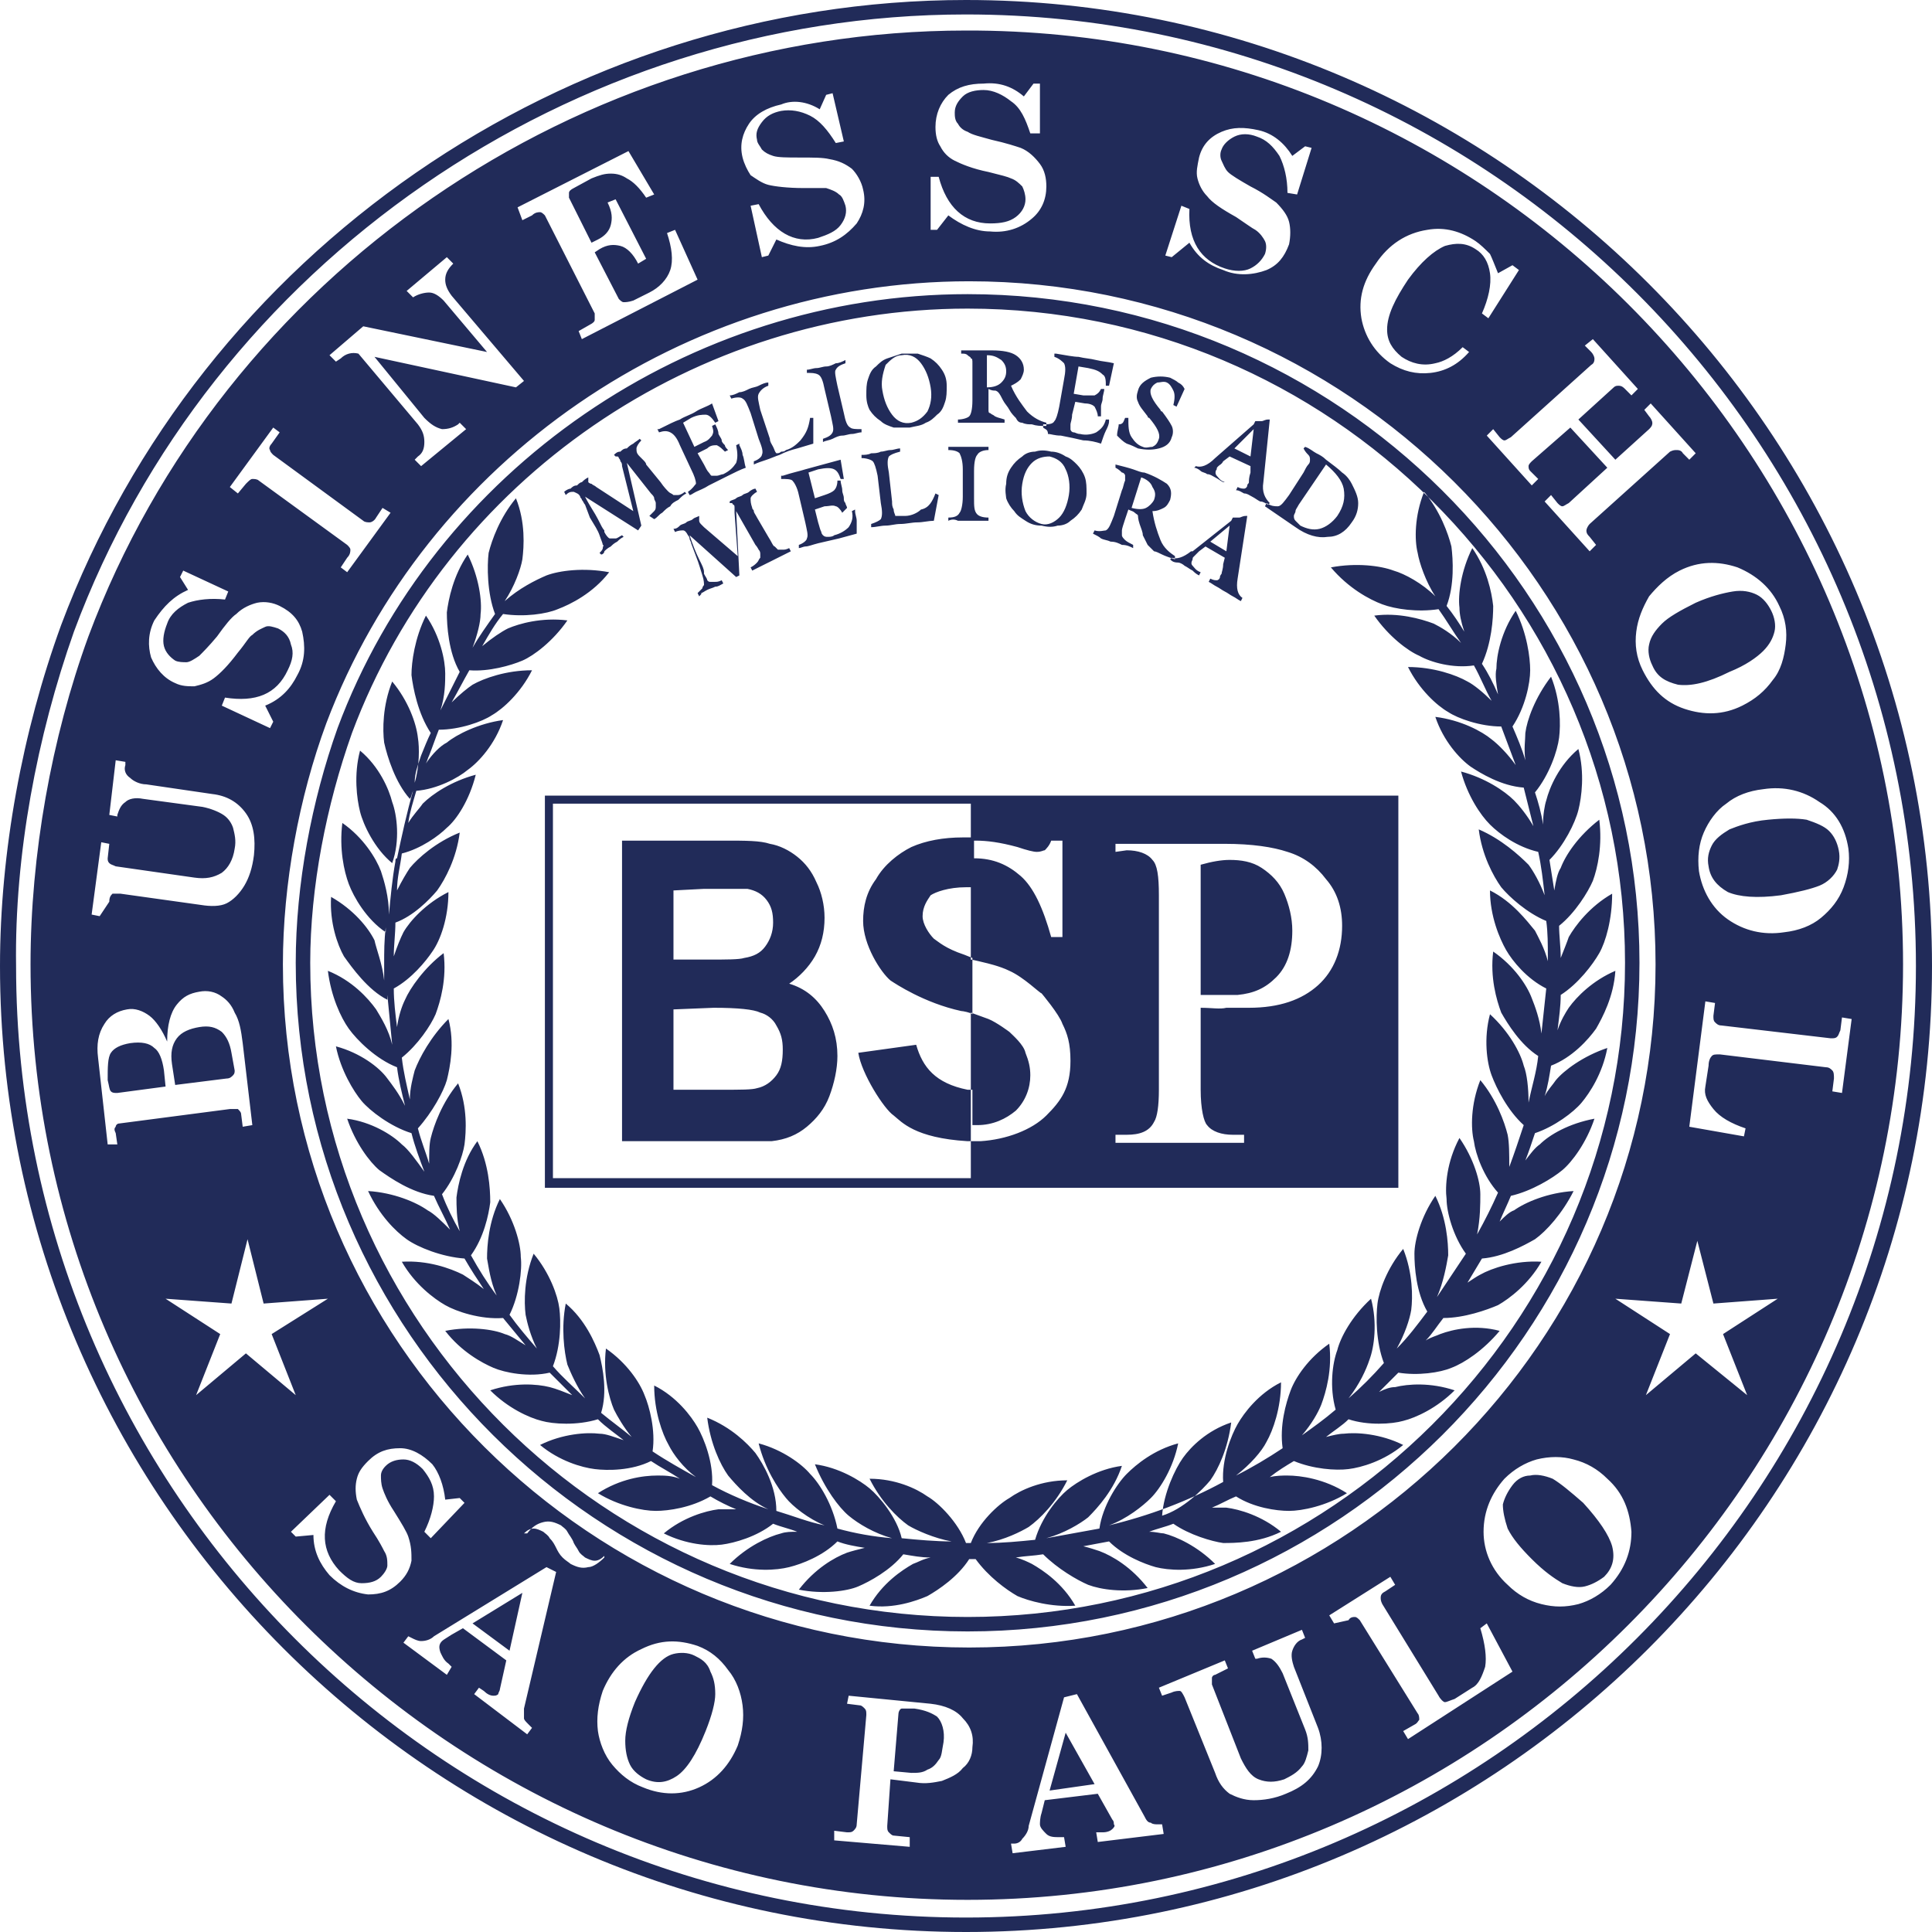 <svg width="56" height="56" viewBox="0 0 56 56" fill="none" xmlns="http://www.w3.org/2000/svg">
<path fill-rule="evenodd" clip-rule="evenodd" d="M1.77 18.123C5.824 7.314 16.399 0 28 0C43.421 0 56 12.579 56 28C56 43.421 43.421 56 28 56C12.579 56 0 43.421 0 28C0 24.692 0.652 21.198 1.77 18.123ZM2.143 18.309C6.103 7.641 16.586 0.419 28 0.419C43.188 0.419 55.534 12.812 55.534 28C55.534 43.188 43.141 55.581 28 55.581C12.812 55.581 0.466 43.188 0.466 28C0.419 24.785 1.072 21.338 2.143 18.309ZM2.562 18.449C6.476 7.967 16.772 0.885 28 0.885C42.955 0.839 55.161 13.045 55.161 27.953C55.161 42.862 42.955 55.068 28.047 55.068C13.138 55.068 0.885 42.908 0.885 27.953C0.885 24.785 1.491 21.384 2.562 18.449ZM3.121 33.171L2.842 30.656C2.795 30.283 2.842 29.957 3.028 29.677C3.168 29.444 3.401 29.305 3.681 29.258C3.913 29.211 4.146 29.305 4.333 29.444C4.519 29.584 4.705 29.864 4.845 30.19C4.845 29.724 4.938 29.351 5.125 29.118C5.311 28.885 5.497 28.792 5.777 28.745C6.01 28.699 6.243 28.745 6.429 28.885C6.569 28.978 6.709 29.118 6.802 29.351C6.942 29.584 6.988 29.864 7.035 30.236L7.314 32.612L7.035 32.659L6.988 32.286C6.988 32.24 6.942 32.193 6.895 32.146C6.802 32.146 6.755 32.146 6.662 32.146L3.448 32.566C3.401 32.566 3.354 32.612 3.354 32.659C3.308 32.706 3.308 32.752 3.354 32.845L3.401 33.171H3.121ZM4.799 31.494L4.752 31.028C4.705 30.702 4.612 30.469 4.473 30.376C4.333 30.236 4.1 30.19 3.774 30.236C3.494 30.283 3.308 30.376 3.215 30.516C3.121 30.656 3.121 30.935 3.121 31.308C3.168 31.494 3.168 31.587 3.215 31.634C3.261 31.68 3.308 31.68 3.401 31.68L4.799 31.494ZM5.078 31.448L6.569 31.261C6.662 31.261 6.709 31.215 6.755 31.168C6.802 31.122 6.802 31.075 6.802 31.028L6.709 30.516C6.662 30.236 6.569 30.05 6.429 29.91C6.243 29.77 6.057 29.724 5.777 29.77C5.497 29.817 5.265 29.91 5.125 30.096C4.985 30.283 4.938 30.516 4.985 30.842L5.078 31.448ZM2.656 26.509L2.935 24.413L3.168 24.459L3.121 24.878C3.121 24.925 3.121 24.972 3.168 25.018C3.215 25.065 3.261 25.065 3.354 25.111L5.637 25.438C5.963 25.484 6.196 25.438 6.429 25.298C6.616 25.158 6.755 24.925 6.802 24.599C6.849 24.366 6.802 24.18 6.755 23.993C6.709 23.854 6.616 23.714 6.476 23.621C6.336 23.527 6.103 23.434 5.87 23.388L4.146 23.155C3.913 23.108 3.727 23.155 3.634 23.248C3.494 23.341 3.448 23.481 3.401 23.621V23.667L3.168 23.621L3.354 22.037L3.634 22.083V22.176C3.587 22.316 3.634 22.456 3.774 22.549C3.867 22.642 4.053 22.735 4.24 22.735L6.15 23.015C6.569 23.062 6.895 23.248 7.128 23.574C7.361 23.9 7.408 24.32 7.361 24.785C7.314 25.158 7.221 25.438 7.082 25.671C6.942 25.904 6.755 26.09 6.569 26.183C6.383 26.276 6.103 26.276 5.824 26.23L3.494 25.904C3.401 25.904 3.308 25.904 3.261 25.904C3.215 25.95 3.168 25.997 3.168 26.136L2.889 26.556L2.656 26.509ZM5.451 17.098L5.218 16.726L5.311 16.539L6.616 17.145L6.522 17.378C6.103 17.331 5.73 17.378 5.451 17.471C5.171 17.611 4.938 17.797 4.845 18.076C4.752 18.309 4.705 18.542 4.752 18.729C4.799 18.915 4.938 19.055 5.078 19.148C5.171 19.195 5.311 19.195 5.404 19.195C5.497 19.195 5.637 19.102 5.777 19.008C5.87 18.915 6.057 18.729 6.29 18.449C6.522 18.123 6.709 17.89 6.849 17.797C7.035 17.611 7.268 17.517 7.454 17.471C7.687 17.424 7.92 17.471 8.106 17.564C8.479 17.75 8.666 17.983 8.759 18.309C8.852 18.729 8.852 19.148 8.619 19.567C8.433 19.94 8.153 20.266 7.687 20.453L7.92 20.919L7.827 21.105L6.429 20.453L6.522 20.22C7.408 20.359 8.013 20.127 8.339 19.428C8.479 19.148 8.526 18.915 8.433 18.682C8.386 18.449 8.246 18.309 8.06 18.216C7.92 18.17 7.78 18.123 7.687 18.17C7.594 18.216 7.454 18.263 7.314 18.403C7.221 18.449 7.128 18.636 6.895 18.915C6.616 19.288 6.383 19.521 6.196 19.661C6.01 19.8 5.824 19.847 5.637 19.893C5.451 19.893 5.265 19.893 5.078 19.8C4.752 19.661 4.519 19.381 4.379 19.055C4.286 18.729 4.286 18.356 4.473 17.983C4.752 17.564 5.032 17.285 5.451 17.098ZM6.662 14.117L7.92 12.393L8.106 12.532L7.874 12.859C7.827 12.905 7.78 12.998 7.827 13.045C7.827 13.091 7.874 13.138 7.92 13.185L10.529 15.095C10.576 15.141 10.669 15.141 10.716 15.141C10.762 15.141 10.855 15.095 10.902 15.002L11.088 14.722L11.321 14.862L10.063 16.586L9.877 16.446L10.063 16.166C10.156 16.073 10.156 15.98 10.156 15.933C10.156 15.887 10.11 15.84 10.063 15.794L7.501 13.93C7.454 13.883 7.361 13.883 7.314 13.883C7.268 13.883 7.221 13.93 7.128 14.023L6.895 14.303L6.662 14.117ZM9.551 10.296L10.529 9.458L14.117 10.203L12.859 8.712C12.719 8.572 12.579 8.479 12.439 8.479C12.3 8.479 12.113 8.526 11.973 8.619L11.787 8.433L12.952 7.454L13.138 7.641C12.998 7.78 12.905 7.92 12.905 8.106C12.905 8.246 12.952 8.386 13.091 8.572L15.188 11.042L14.955 11.228L10.855 10.343L12.3 12.113C12.486 12.3 12.626 12.393 12.812 12.439C12.998 12.439 13.138 12.393 13.278 12.3L13.325 12.253L13.511 12.439L12.206 13.511L12.02 13.325L12.113 13.231C12.253 13.138 12.3 12.998 12.3 12.812C12.3 12.626 12.253 12.486 12.113 12.3L10.389 10.25C10.203 10.203 10.017 10.25 9.877 10.389L9.737 10.482L9.551 10.296ZM15.002 6.01L18.216 4.379L18.962 5.637L18.729 5.73C18.542 5.451 18.356 5.265 18.17 5.171C18.03 5.078 17.89 5.032 17.704 5.032C17.517 5.032 17.378 5.078 17.145 5.171L16.632 5.451C16.539 5.497 16.492 5.544 16.492 5.591C16.492 5.637 16.492 5.684 16.492 5.73L17.145 7.035L17.331 6.942C17.517 6.849 17.657 6.709 17.704 6.522C17.75 6.336 17.75 6.15 17.611 5.87L17.844 5.777L18.729 7.501L18.496 7.641C18.356 7.361 18.17 7.175 17.983 7.128C17.797 7.082 17.611 7.082 17.378 7.221L17.238 7.314L17.937 8.666C17.983 8.712 18.03 8.759 18.076 8.759C18.123 8.759 18.216 8.759 18.356 8.712L18.822 8.479C19.102 8.339 19.334 8.106 19.428 7.827C19.521 7.547 19.474 7.175 19.334 6.755L19.567 6.662L20.22 8.106L16.865 9.83L16.772 9.597L17.098 9.411C17.191 9.364 17.238 9.318 17.238 9.271C17.238 9.225 17.238 9.178 17.238 9.085L15.794 6.243C15.747 6.196 15.7 6.15 15.654 6.15C15.607 6.15 15.514 6.15 15.421 6.243L15.141 6.383L15.002 6.01ZM23.76 3.168L23.947 2.749L24.133 2.702L24.459 4.1L24.226 4.146C23.993 3.774 23.76 3.494 23.481 3.354C23.201 3.215 22.922 3.168 22.642 3.215C22.409 3.261 22.223 3.354 22.083 3.541C21.943 3.727 21.897 3.867 21.943 4.053C21.943 4.146 22.037 4.24 22.083 4.333C22.176 4.426 22.27 4.473 22.409 4.519C22.549 4.566 22.829 4.566 23.155 4.566C23.574 4.566 23.854 4.566 24.04 4.612C24.32 4.659 24.506 4.752 24.692 4.892C24.832 5.032 24.972 5.265 25.018 5.497C25.111 5.87 25.018 6.196 24.832 6.476C24.552 6.802 24.226 7.035 23.76 7.128C23.341 7.221 22.922 7.128 22.503 6.942L22.27 7.408L22.083 7.454L21.757 5.963L21.99 5.917C22.409 6.709 23.015 7.082 23.714 6.895C23.993 6.802 24.226 6.709 24.366 6.522C24.506 6.336 24.552 6.15 24.506 5.963C24.459 5.824 24.413 5.684 24.32 5.637C24.226 5.544 24.087 5.497 23.947 5.451C23.854 5.451 23.621 5.451 23.294 5.451C22.829 5.451 22.456 5.404 22.27 5.358C22.083 5.311 21.897 5.171 21.757 5.078C21.664 4.938 21.571 4.752 21.524 4.566C21.431 4.193 21.524 3.867 21.71 3.587C21.897 3.308 22.223 3.121 22.642 3.028C22.968 2.889 23.388 2.935 23.76 3.168ZM29.677 2.795L29.957 2.423H30.143V3.867H29.864C29.724 3.448 29.584 3.121 29.305 2.935C29.072 2.749 28.792 2.609 28.512 2.609C28.279 2.609 28.047 2.656 27.907 2.795C27.767 2.935 27.674 3.075 27.674 3.261C27.674 3.354 27.674 3.494 27.767 3.587C27.814 3.681 27.907 3.774 28.047 3.82C28.186 3.913 28.419 3.96 28.745 4.053C29.165 4.146 29.444 4.24 29.584 4.286C29.817 4.379 30.003 4.566 30.143 4.752C30.283 4.938 30.329 5.171 30.329 5.404C30.329 5.777 30.19 6.103 29.91 6.336C29.584 6.616 29.165 6.755 28.699 6.709C28.279 6.709 27.86 6.522 27.488 6.243L27.161 6.662H26.975V5.125H27.208C27.441 6.01 27.953 6.476 28.699 6.476C29.025 6.476 29.258 6.429 29.444 6.29C29.631 6.15 29.724 5.963 29.724 5.777C29.724 5.637 29.677 5.497 29.631 5.404C29.537 5.311 29.444 5.218 29.305 5.171C29.211 5.125 29.025 5.078 28.652 4.985C28.186 4.892 27.86 4.752 27.674 4.659C27.488 4.566 27.348 4.426 27.255 4.24C27.161 4.1 27.115 3.913 27.115 3.681C27.115 3.308 27.255 2.982 27.488 2.749C27.767 2.516 28.093 2.423 28.512 2.423C28.978 2.376 29.351 2.516 29.677 2.795ZM37.458 4.519L37.83 4.24L38.017 4.286L37.597 5.637L37.318 5.591C37.318 5.171 37.225 4.799 37.085 4.519C36.898 4.24 36.712 4.053 36.433 3.96C36.2 3.867 35.967 3.867 35.78 3.96C35.594 4.053 35.454 4.193 35.408 4.333C35.361 4.426 35.361 4.566 35.408 4.659C35.454 4.752 35.501 4.892 35.594 4.985C35.687 5.078 35.92 5.218 36.246 5.404C36.619 5.591 36.852 5.777 36.992 5.87C37.178 6.057 37.318 6.243 37.364 6.429C37.411 6.616 37.411 6.849 37.364 7.082C37.225 7.454 37.038 7.687 36.712 7.827C36.339 7.967 35.873 8.013 35.454 7.827C35.035 7.687 34.709 7.454 34.476 7.035L33.963 7.454L33.777 7.408L34.243 5.963L34.476 6.057C34.429 6.988 34.802 7.547 35.501 7.78C35.78 7.874 36.06 7.874 36.246 7.78C36.433 7.687 36.572 7.547 36.666 7.361C36.712 7.221 36.712 7.082 36.666 6.988C36.619 6.895 36.526 6.755 36.386 6.662C36.293 6.616 36.106 6.476 35.827 6.29C35.408 6.057 35.128 5.87 34.988 5.684C34.849 5.544 34.755 5.358 34.709 5.171C34.662 4.985 34.709 4.799 34.755 4.566C34.849 4.193 35.081 3.96 35.408 3.82C35.734 3.681 36.06 3.681 36.479 3.774C36.898 3.867 37.225 4.146 37.458 4.519ZM43.421 7.92L43.84 7.687L44.027 7.827L43.141 9.225L42.955 9.085C43.141 8.666 43.235 8.246 43.188 7.92C43.141 7.594 43.002 7.361 42.769 7.221C42.489 7.035 42.21 7.035 41.883 7.128C41.557 7.268 41.185 7.594 40.812 8.106C40.439 8.666 40.206 9.131 40.206 9.551C40.206 9.877 40.346 10.11 40.626 10.343C40.905 10.529 41.231 10.622 41.604 10.529C41.837 10.482 42.117 10.343 42.396 10.063L42.582 10.203C42.256 10.576 41.883 10.762 41.464 10.809C41.045 10.855 40.672 10.762 40.3 10.529C39.834 10.203 39.554 9.737 39.461 9.225C39.368 8.666 39.508 8.153 39.88 7.641C40.253 7.082 40.765 6.755 41.371 6.662C41.883 6.569 42.349 6.709 42.769 6.988C42.908 7.082 43.048 7.221 43.188 7.361C43.235 7.454 43.328 7.687 43.421 7.92ZM46.17 9.83L47.474 11.274L47.288 11.461L47.102 11.274C47.055 11.228 47.008 11.181 46.915 11.181C46.869 11.181 46.822 11.181 46.775 11.228L45.75 12.16L46.822 13.325L47.8 12.439C47.894 12.346 47.894 12.3 47.894 12.253C47.894 12.206 47.847 12.113 47.8 12.067L47.661 11.88L47.847 11.694L49.151 13.138L48.965 13.325L48.779 13.138C48.732 13.045 48.639 13.045 48.592 13.045C48.546 13.045 48.499 13.045 48.406 13.091L46.077 15.188C46.03 15.235 45.983 15.328 45.983 15.374C45.983 15.421 45.983 15.468 46.077 15.561L46.263 15.794L46.077 15.98L44.772 14.536L44.958 14.349L45.145 14.582C45.191 14.629 45.238 14.675 45.285 14.675C45.331 14.675 45.378 14.629 45.471 14.582L46.589 13.557L45.517 12.393L44.399 13.371C44.353 13.418 44.306 13.464 44.306 13.511C44.306 13.557 44.306 13.604 44.353 13.651L44.586 13.883L44.399 14.07L43.095 12.626L43.281 12.439L43.468 12.672C43.514 12.719 43.561 12.765 43.607 12.765C43.654 12.765 43.7 12.719 43.794 12.672L46.123 10.576C46.216 10.529 46.216 10.436 46.216 10.389C46.216 10.343 46.17 10.25 46.123 10.203L45.937 10.017L46.17 9.83ZM51.574 17.564C51.76 17.937 51.807 18.309 51.76 18.682C51.714 19.055 51.621 19.428 51.388 19.707C51.155 20.033 50.875 20.266 50.502 20.453C49.943 20.732 49.384 20.732 48.825 20.546C48.266 20.359 47.894 19.987 47.614 19.428C47.428 19.055 47.381 18.682 47.428 18.309C47.474 17.937 47.614 17.611 47.8 17.285C48.033 17.005 48.313 16.726 48.685 16.539C49.245 16.26 49.804 16.26 50.363 16.446C50.922 16.679 51.341 17.052 51.574 17.564ZM51.341 17.704C51.248 17.517 51.108 17.331 50.922 17.238C50.735 17.145 50.502 17.098 50.223 17.145C49.943 17.191 49.571 17.285 49.151 17.471C48.685 17.704 48.359 17.89 48.173 18.076C47.987 18.263 47.847 18.449 47.8 18.682C47.754 18.869 47.8 19.102 47.894 19.288C48.033 19.614 48.266 19.754 48.639 19.847C49.012 19.893 49.477 19.8 50.13 19.474C50.596 19.288 50.922 19.055 51.108 18.869C51.294 18.682 51.388 18.496 51.434 18.309C51.481 18.123 51.434 17.89 51.341 17.704ZM53.577 24.599C53.624 24.972 53.577 25.344 53.438 25.717C53.298 26.09 53.065 26.369 52.785 26.602C52.506 26.835 52.133 26.975 51.714 27.022C51.108 27.115 50.549 26.975 50.083 26.649C49.617 26.323 49.338 25.81 49.245 25.251C49.198 24.832 49.245 24.459 49.384 24.133C49.524 23.807 49.757 23.481 50.037 23.294C50.316 23.062 50.689 22.922 51.108 22.875C51.714 22.782 52.273 22.922 52.739 23.248C53.205 23.527 53.484 23.993 53.577 24.599ZM53.298 24.646C53.251 24.413 53.158 24.226 53.018 24.087C52.879 23.947 52.646 23.854 52.366 23.76C52.087 23.714 51.714 23.714 51.248 23.76C50.735 23.807 50.363 23.947 50.13 24.04C49.897 24.18 49.711 24.32 49.617 24.506C49.524 24.692 49.477 24.878 49.524 25.111C49.571 25.438 49.757 25.671 50.083 25.857C50.409 25.997 50.922 26.043 51.621 25.95C52.133 25.857 52.506 25.764 52.739 25.671C52.972 25.577 53.158 25.391 53.251 25.205C53.298 25.065 53.344 24.878 53.298 24.646ZM53.391 29.491L53.671 29.537L53.391 31.68L53.111 31.634L53.158 31.261C53.158 31.168 53.158 31.075 53.111 31.028C53.065 30.982 53.018 30.935 52.925 30.935L49.85 30.562C49.711 30.562 49.664 30.562 49.617 30.609C49.571 30.656 49.524 30.749 49.524 30.889L49.431 31.494C49.384 31.727 49.477 31.913 49.664 32.146C49.85 32.379 50.176 32.566 50.596 32.706L50.549 32.938L48.965 32.659L49.431 29.025L49.711 29.072L49.664 29.444C49.664 29.537 49.664 29.584 49.711 29.631C49.757 29.677 49.804 29.724 49.897 29.724L53.065 30.096C53.158 30.096 53.205 30.096 53.251 30.05C53.298 30.003 53.298 29.957 53.344 29.864L53.391 29.491ZM15.281 44.446C15.421 44.26 15.561 44.166 15.747 44.12C15.933 44.073 16.073 44.12 16.26 44.213C16.306 44.26 16.399 44.306 16.446 44.399C16.492 44.492 16.586 44.586 16.632 44.725C16.679 44.819 16.726 44.865 16.772 44.958C16.819 45.052 16.912 45.098 16.958 45.145C17.052 45.191 17.145 45.238 17.238 45.238C17.331 45.238 17.424 45.191 17.517 45.098V45.145C17.378 45.285 17.191 45.424 17.052 45.424C16.865 45.471 16.726 45.424 16.539 45.331C16.492 45.285 16.399 45.238 16.306 45.145C16.213 45.052 16.166 44.958 16.12 44.865C16.073 44.772 16.027 44.679 15.933 44.586C15.887 44.492 15.794 44.446 15.747 44.399C15.654 44.353 15.561 44.306 15.468 44.306C15.374 44.306 15.281 44.353 15.188 44.446H15.281ZM12.905 43.468L13.325 43.421L13.464 43.561L12.486 44.586L12.3 44.399C12.486 44.027 12.579 43.654 12.579 43.374C12.579 43.048 12.439 42.815 12.253 42.582C12.067 42.396 11.88 42.303 11.694 42.303C11.508 42.303 11.321 42.349 11.181 42.489C11.088 42.582 11.042 42.675 11.042 42.769C11.042 42.862 11.042 43.002 11.088 43.141C11.135 43.281 11.228 43.514 11.414 43.794C11.647 44.166 11.787 44.399 11.834 44.539C11.927 44.819 11.927 45.005 11.927 45.238C11.88 45.471 11.787 45.657 11.601 45.844C11.321 46.123 11.042 46.216 10.669 46.216C10.25 46.17 9.877 45.983 9.551 45.657C9.271 45.331 9.085 44.958 9.085 44.492L8.572 44.539L8.433 44.399L9.551 43.328L9.737 43.514C9.271 44.306 9.318 44.958 9.83 45.517C10.063 45.75 10.25 45.89 10.482 45.89C10.716 45.89 10.902 45.844 11.042 45.704C11.135 45.611 11.228 45.471 11.228 45.378C11.228 45.238 11.228 45.098 11.135 44.958C11.088 44.865 10.995 44.679 10.809 44.399C10.576 44.027 10.436 43.7 10.343 43.468C10.296 43.235 10.296 43.048 10.343 42.862C10.389 42.675 10.482 42.536 10.669 42.349C10.948 42.07 11.228 41.977 11.601 41.977C11.927 41.977 12.253 42.163 12.532 42.443C12.719 42.675 12.859 43.048 12.905 43.468ZM16.12 45.564L15.188 49.524C15.188 49.617 15.188 49.711 15.188 49.804C15.188 49.85 15.235 49.897 15.328 49.99L15.421 50.083L15.281 50.27L13.744 49.105L13.883 48.919L14.023 49.012C14.117 49.105 14.21 49.151 14.303 49.151C14.349 49.151 14.396 49.151 14.443 49.105C14.443 49.058 14.489 49.012 14.489 48.965L14.675 48.127L13.418 47.195L13.091 47.381C12.952 47.474 12.859 47.521 12.812 47.567C12.719 47.661 12.719 47.754 12.765 47.894C12.812 47.987 12.859 48.127 12.998 48.22L13.091 48.313L12.952 48.546L11.694 47.614L11.834 47.428L11.927 47.474C12.02 47.521 12.113 47.567 12.206 47.567C12.346 47.567 12.486 47.521 12.579 47.428L15.84 45.424L16.12 45.564ZM15.141 46.17L13.697 47.055L14.769 47.847L15.141 46.17ZM20.22 47.707C20.592 47.847 20.872 48.08 21.105 48.406C21.338 48.685 21.477 49.058 21.524 49.431C21.571 49.804 21.524 50.176 21.384 50.596C21.151 51.155 20.779 51.574 20.266 51.807C19.754 52.04 19.195 52.04 18.636 51.807C18.263 51.667 17.983 51.434 17.75 51.155C17.517 50.875 17.378 50.502 17.331 50.176C17.285 49.804 17.331 49.431 17.471 49.012C17.704 48.453 18.076 48.033 18.589 47.8C19.148 47.521 19.661 47.521 20.22 47.707ZM20.127 47.987C19.94 47.894 19.707 47.894 19.521 47.94C19.334 47.987 19.148 48.127 18.962 48.359C18.775 48.592 18.589 48.919 18.403 49.338C18.216 49.804 18.123 50.176 18.123 50.456C18.123 50.735 18.17 50.968 18.263 51.155C18.356 51.341 18.542 51.481 18.729 51.574C19.055 51.714 19.334 51.667 19.614 51.481C19.893 51.294 20.173 50.875 20.453 50.176C20.639 49.711 20.732 49.338 20.732 49.105C20.732 48.825 20.686 48.639 20.592 48.453C20.499 48.173 20.313 48.08 20.127 47.987ZM24.599 49.151L26.975 49.384C27.394 49.431 27.721 49.571 27.907 49.804C28.14 50.037 28.233 50.316 28.186 50.642C28.186 50.875 28.093 51.108 27.907 51.248C27.767 51.434 27.534 51.528 27.301 51.621C27.068 51.667 26.835 51.714 26.556 51.667L25.81 51.574L25.717 52.925C25.717 53.018 25.717 53.065 25.764 53.111C25.81 53.158 25.857 53.205 25.904 53.205L26.369 53.251V53.531L24.18 53.344V53.065L24.552 53.111C24.646 53.111 24.692 53.111 24.739 53.065C24.785 53.018 24.832 52.972 24.832 52.879L25.111 49.711C25.111 49.617 25.111 49.571 25.065 49.524C25.018 49.477 24.972 49.431 24.925 49.431L24.552 49.384L24.599 49.151ZM25.904 51.341L26.416 51.388C26.602 51.388 26.742 51.388 26.882 51.294C27.022 51.248 27.115 51.155 27.208 51.015C27.301 50.922 27.301 50.735 27.348 50.502C27.394 50.176 27.301 49.897 27.161 49.757C27.022 49.664 26.835 49.571 26.509 49.524C26.323 49.524 26.23 49.524 26.136 49.524C26.09 49.524 26.043 49.617 26.043 49.664L25.904 51.341ZM31.215 49.105L33.171 52.646C33.218 52.739 33.265 52.832 33.358 52.832C33.404 52.879 33.498 52.879 33.544 52.879H33.684L33.73 53.158L31.82 53.391L31.774 53.111H31.96C32.1 53.111 32.193 53.065 32.24 53.018C32.286 52.972 32.333 52.925 32.286 52.879C32.286 52.832 32.286 52.785 32.24 52.739L31.82 51.993L30.283 52.18L30.19 52.552C30.143 52.692 30.143 52.832 30.143 52.879C30.143 52.972 30.236 53.065 30.329 53.158C30.423 53.251 30.562 53.251 30.702 53.251H30.842L30.889 53.531L29.351 53.717L29.305 53.438H29.398C29.491 53.438 29.584 53.391 29.631 53.298C29.724 53.205 29.817 53.065 29.817 52.925L30.842 49.198L31.215 49.105ZM30.889 50.223L30.423 51.9L31.727 51.714L30.889 50.223ZM33.591 48.919L35.501 48.127L35.594 48.359L35.221 48.546C35.175 48.546 35.128 48.592 35.128 48.639C35.128 48.685 35.128 48.732 35.128 48.825L35.967 50.968C36.106 51.248 36.246 51.481 36.479 51.574C36.712 51.667 36.945 51.667 37.225 51.574C37.411 51.481 37.597 51.388 37.737 51.201C37.83 51.108 37.877 50.922 37.923 50.735C37.923 50.549 37.923 50.363 37.83 50.13L37.178 48.499C37.085 48.313 36.992 48.173 36.852 48.08C36.712 48.033 36.572 48.033 36.433 48.08H36.386L36.293 47.847L37.737 47.241L37.83 47.474L37.737 47.521C37.597 47.567 37.504 47.707 37.458 47.847C37.411 47.987 37.458 48.173 37.504 48.313L38.203 50.083C38.343 50.456 38.343 50.875 38.203 51.201C38.017 51.574 37.737 51.807 37.271 51.993C36.945 52.133 36.619 52.18 36.339 52.18C36.06 52.18 35.827 52.087 35.641 51.993C35.454 51.854 35.315 51.667 35.221 51.388L34.336 49.198C34.289 49.105 34.243 49.012 34.196 49.012C34.15 49.012 34.057 49.012 33.963 49.058L33.684 49.151L33.591 48.919ZM38.669 47.055L38.529 46.822L40.3 45.704L40.439 45.937L40.16 46.123C40.067 46.17 40.02 46.216 40.02 46.309C40.02 46.356 40.02 46.403 40.067 46.496L41.697 49.151C41.744 49.245 41.837 49.338 41.883 49.338C41.93 49.338 42.023 49.291 42.163 49.245L42.675 48.919C42.862 48.825 42.955 48.592 43.048 48.313C43.095 48.033 43.048 47.661 42.908 47.195L43.095 47.055L43.84 48.453L40.812 50.409L40.672 50.176L40.998 49.99C41.092 49.943 41.092 49.897 41.138 49.85C41.138 49.804 41.138 49.711 41.092 49.664L39.414 46.962C39.368 46.915 39.321 46.869 39.275 46.869C39.228 46.869 39.135 46.869 39.088 46.962L38.669 47.055ZM43.607 42.862C43.887 42.582 44.213 42.396 44.539 42.303C44.912 42.21 45.285 42.21 45.611 42.303C45.983 42.396 46.309 42.582 46.589 42.862C47.055 43.281 47.241 43.794 47.288 44.399C47.288 44.958 47.102 45.471 46.682 45.937C46.403 46.216 46.077 46.403 45.75 46.496C45.378 46.589 45.052 46.589 44.679 46.496C44.306 46.403 43.98 46.216 43.7 45.937C43.235 45.517 43.002 44.958 43.002 44.399C43.002 43.794 43.235 43.281 43.607 42.862ZM43.84 43.048C43.7 43.235 43.607 43.421 43.561 43.607C43.561 43.794 43.607 44.027 43.7 44.306C43.84 44.586 44.073 44.865 44.399 45.191C44.772 45.564 45.052 45.75 45.285 45.89C45.517 45.983 45.75 46.03 45.937 45.983C46.123 45.937 46.309 45.844 46.496 45.704C46.729 45.471 46.822 45.191 46.729 44.819C46.636 44.492 46.356 44.073 45.89 43.561C45.517 43.235 45.238 43.002 45.005 42.862C44.772 42.769 44.539 42.722 44.353 42.769C44.166 42.769 43.98 42.862 43.84 43.048ZM49.151 39.228L47.707 40.439L48.406 38.669L46.822 37.644L48.732 37.784L49.198 35.967L49.664 37.784L51.528 37.644L49.943 38.669L50.642 40.439L49.151 39.228ZM7.128 39.228L5.684 40.439L6.383 38.669L4.799 37.644L6.709 37.784L7.175 35.92L7.641 37.784L9.504 37.644L7.874 38.669L8.572 40.439L7.128 39.228ZM9.458 20.965C12.346 13.325 19.847 8.153 28.093 8.153C39.042 8.153 47.987 17.052 47.987 27.953C47.987 38.855 39.042 47.754 28.093 47.754C17.145 47.754 8.2 38.855 8.2 27.953C8.2 25.624 8.666 23.108 9.458 20.965ZM9.784 21.105C12.579 13.604 19.987 8.526 28.047 8.526C38.762 8.526 47.521 17.238 47.521 27.907C47.521 38.576 38.762 47.288 28.047 47.288C17.331 47.288 8.572 38.576 8.572 27.907C8.572 25.624 9.038 23.201 9.784 21.105ZM10.203 21.245C12.952 13.883 20.173 8.945 28.047 8.945C38.529 8.945 47.102 17.471 47.102 27.907C47.102 38.343 38.529 46.869 28.047 46.869C17.564 46.869 8.992 38.343 8.992 27.907C8.992 25.717 9.458 23.341 10.203 21.245ZM24.878 30.516L26.556 30.283C26.742 30.935 27.115 31.401 28.047 31.587H28.186C28.186 31.913 28.186 32.659 28.186 33.078H28.047C26.509 32.985 26.136 32.519 25.904 32.333C25.624 32.146 24.972 31.122 24.878 30.516ZM18.03 24.366H21.012C21.617 24.366 22.037 24.366 22.316 24.459C22.596 24.506 22.875 24.646 23.108 24.832C23.341 25.018 23.527 25.251 23.667 25.577C23.807 25.857 23.9 26.23 23.9 26.602C23.9 27.022 23.807 27.394 23.621 27.721C23.434 28.047 23.155 28.326 22.875 28.512C23.341 28.652 23.667 28.932 23.9 29.305C24.133 29.677 24.273 30.096 24.273 30.609C24.273 30.982 24.18 31.401 24.04 31.774C23.9 32.146 23.667 32.426 23.388 32.659C23.108 32.892 22.782 33.032 22.363 33.078C22.13 33.078 21.524 33.078 20.546 33.078H18.03V24.366ZM19.521 25.81V27.814H20.499C21.058 27.814 21.431 27.814 21.571 27.767C21.85 27.721 22.037 27.627 22.176 27.441C22.316 27.255 22.409 27.022 22.409 26.742C22.409 26.463 22.363 26.276 22.223 26.09C22.083 25.904 21.897 25.81 21.664 25.764C21.524 25.764 21.105 25.764 20.406 25.764L19.521 25.81ZM19.521 29.258V31.587H20.919C21.477 31.587 21.804 31.587 21.943 31.541C22.176 31.494 22.363 31.354 22.503 31.168C22.642 30.982 22.689 30.749 22.689 30.423C22.689 30.143 22.642 29.957 22.503 29.724C22.409 29.537 22.223 29.398 22.037 29.351C21.85 29.258 21.384 29.211 20.686 29.211L19.521 29.258ZM27.86 29.305C26.789 29.072 25.95 28.512 25.81 28.419C25.531 28.186 25.018 27.394 25.018 26.695C25.018 26.276 25.111 25.857 25.391 25.484C25.624 25.065 26.043 24.739 26.416 24.552C26.835 24.366 27.348 24.273 27.907 24.273C28 24.273 28.14 24.273 28.14 24.273V25.251V25.717H28C27.488 25.717 27.115 25.857 26.975 25.95C26.882 26.09 26.742 26.276 26.742 26.556C26.742 26.789 26.928 27.068 27.068 27.208C27.208 27.301 27.394 27.488 27.953 27.674L28.186 27.767C28.186 27.953 28.186 28.978 28.186 29.398C28.14 29.351 27.907 29.305 27.86 29.305ZM28.14 23.062H40.532V34.429H28.14H15.794V23.062H28.14ZM34.802 29.211V31.587C34.802 32.146 34.895 32.519 34.988 32.612C35.128 32.799 35.408 32.892 35.734 32.892H36.06V33.125H32.333V32.892H32.659C33.032 32.892 33.311 32.799 33.451 32.519C33.544 32.379 33.591 32.053 33.591 31.587V25.95C33.591 25.391 33.544 25.065 33.404 24.925C33.265 24.739 32.985 24.646 32.659 24.646L32.333 24.692V24.459H35.501C36.293 24.459 36.898 24.552 37.318 24.692C37.784 24.832 38.156 25.111 38.436 25.484C38.762 25.857 38.902 26.323 38.902 26.835C38.902 27.534 38.669 28.14 38.203 28.559C37.737 28.978 37.085 29.211 36.2 29.211C36.013 29.211 35.734 29.211 35.547 29.211C35.361 29.258 35.128 29.211 34.802 29.211ZM34.802 28.839C35.035 28.839 35.268 28.839 35.408 28.839C35.547 28.839 35.734 28.839 35.873 28.839C36.339 28.792 36.666 28.652 36.992 28.326C37.318 28 37.458 27.534 37.458 26.975C37.458 26.602 37.364 26.23 37.225 25.904C37.085 25.577 36.852 25.344 36.572 25.158C36.293 24.972 35.967 24.925 35.641 24.925C35.408 24.925 35.128 24.972 34.802 25.065V28.839ZM30.795 24.366V27.161H30.469C30.236 26.323 29.957 25.717 29.584 25.391C29.211 25.065 28.792 24.878 28.233 24.878C28.233 24.599 28.233 24.552 28.233 24.366H28.279C28.606 24.366 28.978 24.413 29.491 24.552C29.77 24.646 29.957 24.692 30.05 24.692C30.19 24.692 30.236 24.646 30.283 24.646C30.329 24.599 30.423 24.506 30.469 24.366H30.795ZM28.14 34.15V29.351L28.652 29.537C28.885 29.631 29.258 29.91 29.258 29.91C29.351 30.003 29.677 30.283 29.724 30.516C29.817 30.749 29.864 30.935 29.864 31.168C29.864 31.541 29.724 31.913 29.444 32.193C29.165 32.426 28.792 32.612 28.326 32.612H28.186V33.078H28.419C29.165 33.032 29.91 32.752 30.329 32.333C30.749 31.913 31.028 31.541 31.028 30.749C31.028 30.236 30.935 29.957 30.795 29.677C30.702 29.398 30.19 28.792 30.19 28.792C30.143 28.792 29.677 28.326 29.258 28.14C28.978 28 28.559 27.907 28.559 27.907C28.559 27.907 28.186 27.814 28.14 27.814V23.294H16.027V34.15H28.14ZM12.206 21.897C12.3 21.664 12.393 21.431 12.486 21.245C12.113 20.686 11.973 19.94 11.927 19.567C11.927 19.195 12.02 18.496 12.346 17.844C12.765 18.449 12.905 19.148 12.905 19.521C12.905 19.754 12.905 20.173 12.765 20.592C12.952 20.22 13.138 19.847 13.325 19.474C12.998 18.915 12.952 18.123 12.952 17.75C12.998 17.378 13.138 16.679 13.557 16.073C13.883 16.726 13.977 17.424 13.93 17.797C13.93 18.03 13.837 18.403 13.697 18.775C13.883 18.449 14.117 18.123 14.349 17.797C14.117 17.191 14.117 16.399 14.163 16.027C14.256 15.654 14.489 15.002 14.955 14.443C15.235 15.141 15.188 15.84 15.141 16.213C15.095 16.492 14.909 17.005 14.629 17.424C15.048 17.052 15.514 16.819 15.84 16.679C16.213 16.539 16.912 16.446 17.657 16.586C17.191 17.191 16.539 17.517 16.166 17.657C15.84 17.797 15.188 17.89 14.582 17.797C14.349 18.076 14.163 18.403 13.977 18.729C14.256 18.496 14.536 18.309 14.722 18.216C15.048 18.076 15.7 17.89 16.446 17.983C16.027 18.589 15.468 19.008 15.141 19.148C14.815 19.288 14.163 19.474 13.604 19.428C13.418 19.754 13.278 20.033 13.091 20.359C13.325 20.127 13.557 19.94 13.697 19.847C14.023 19.661 14.675 19.428 15.421 19.428C15.095 20.08 14.582 20.546 14.256 20.732C13.977 20.919 13.325 21.151 12.719 21.151C12.626 21.384 12.532 21.664 12.439 21.897C12.393 21.99 12.393 22.037 12.346 22.13C12.532 21.85 12.765 21.617 12.952 21.524C13.231 21.291 13.883 20.965 14.582 20.872C14.349 21.571 13.883 22.083 13.557 22.316C13.278 22.549 12.672 22.875 12.067 22.922C11.973 23.248 11.88 23.527 11.834 23.854C11.973 23.621 12.16 23.434 12.253 23.294C12.532 23.015 13.091 22.642 13.79 22.456C13.604 23.201 13.231 23.76 12.952 23.993C12.719 24.226 12.206 24.599 11.647 24.739C11.601 25.111 11.508 25.438 11.508 25.81C11.647 25.531 11.787 25.298 11.88 25.158C12.113 24.878 12.626 24.413 13.325 24.133C13.231 24.878 12.905 25.484 12.672 25.81C12.439 26.09 11.973 26.556 11.461 26.742C11.461 27.068 11.414 27.394 11.414 27.721C11.508 27.441 11.601 27.208 11.694 27.022C11.88 26.695 12.346 26.183 12.998 25.857C12.998 26.602 12.765 27.255 12.532 27.581C12.346 27.86 11.927 28.373 11.414 28.652C11.414 29.025 11.461 29.398 11.508 29.77C11.554 29.444 11.647 29.165 11.74 28.978C11.88 28.652 12.3 28.047 12.859 27.627C12.952 28.373 12.765 29.025 12.626 29.398C12.486 29.724 12.113 30.283 11.647 30.656C11.694 31.075 11.787 31.448 11.88 31.867C11.88 31.541 11.973 31.215 12.02 31.028C12.16 30.656 12.486 30.05 12.998 29.537C13.185 30.236 13.045 30.935 12.952 31.308C12.859 31.634 12.532 32.24 12.113 32.706C12.206 33.078 12.346 33.404 12.439 33.73C12.439 33.451 12.439 33.171 12.486 32.985C12.579 32.612 12.812 31.96 13.278 31.401C13.557 32.1 13.511 32.799 13.464 33.171C13.418 33.498 13.185 34.15 12.812 34.616C12.952 34.988 13.138 35.361 13.325 35.687C13.231 35.315 13.231 34.942 13.231 34.709C13.278 34.336 13.418 33.637 13.837 33.078C14.163 33.73 14.21 34.429 14.21 34.849C14.163 35.221 14.023 35.873 13.651 36.386C13.883 36.805 14.117 37.178 14.396 37.551C14.21 37.131 14.163 36.712 14.117 36.479C14.117 36.106 14.163 35.408 14.489 34.755C14.909 35.361 15.095 36.06 15.095 36.433C15.141 36.805 15.048 37.551 14.769 38.11C15.002 38.436 15.281 38.762 15.561 39.088C15.374 38.715 15.281 38.343 15.235 38.11C15.188 37.737 15.188 37.038 15.468 36.339C15.933 36.898 16.166 37.551 16.213 37.923C16.26 38.296 16.26 38.995 16.027 39.601C16.306 39.927 16.632 40.206 16.958 40.532C16.726 40.206 16.539 39.787 16.446 39.554C16.353 39.181 16.26 38.483 16.399 37.784C16.958 38.25 17.238 38.902 17.378 39.275C17.471 39.647 17.611 40.346 17.424 40.952C17.704 41.185 18.03 41.418 18.309 41.651C18.076 41.371 17.89 41.045 17.797 40.859C17.657 40.532 17.471 39.834 17.564 39.088C18.17 39.508 18.542 40.067 18.682 40.439C18.822 40.765 19.008 41.464 18.915 42.07C19.334 42.349 19.754 42.582 20.173 42.815C19.8 42.536 19.521 42.163 19.381 41.883C19.195 41.557 18.962 40.905 18.962 40.16C19.614 40.486 20.033 41.045 20.22 41.371C20.406 41.697 20.686 42.396 20.639 43.048C21.151 43.328 21.71 43.561 22.27 43.747C21.757 43.514 21.338 43.048 21.105 42.769C20.872 42.443 20.592 41.837 20.499 41.092C21.198 41.371 21.664 41.837 21.897 42.117C22.13 42.443 22.503 43.095 22.503 43.794C22.968 43.933 23.434 44.12 23.9 44.213C23.434 44.027 22.968 43.654 22.782 43.421C22.549 43.141 22.176 42.582 21.99 41.837C22.689 42.023 23.248 42.443 23.481 42.722C23.76 43.002 24.133 43.607 24.273 44.306C24.785 44.446 25.298 44.539 25.857 44.586C25.344 44.446 24.878 44.166 24.599 43.933C24.32 43.7 23.9 43.141 23.621 42.443C24.32 42.536 24.925 42.908 25.205 43.141C25.484 43.374 25.997 43.98 26.136 44.586C26.602 44.632 27.115 44.679 27.581 44.679C27.068 44.586 26.556 44.353 26.323 44.213C25.997 43.98 25.531 43.514 25.205 42.862C25.95 42.862 26.556 43.141 26.882 43.374C27.208 43.561 27.767 44.12 28 44.725C28.047 44.725 28.047 44.725 28.093 44.725H28.14C28.373 44.12 28.932 43.607 29.258 43.421C29.584 43.188 30.19 42.908 30.935 42.908C30.609 43.561 30.143 44.027 29.817 44.26C29.584 44.399 29.118 44.632 28.606 44.725C29.072 44.725 29.537 44.679 30.003 44.632C30.19 43.98 30.656 43.421 30.935 43.188C31.215 42.955 31.82 42.582 32.519 42.489C32.286 43.188 31.82 43.7 31.541 43.98C31.308 44.166 30.842 44.446 30.329 44.586C30.842 44.492 31.354 44.399 31.867 44.306C31.96 43.654 32.379 43.002 32.659 42.722C32.938 42.443 33.451 42.023 34.15 41.837C34.01 42.536 33.637 43.141 33.358 43.421C33.125 43.654 32.659 44.027 32.146 44.213C33.311 43.933 34.429 43.514 35.454 42.955C35.408 42.303 35.687 41.604 35.873 41.278C36.06 40.952 36.479 40.393 37.131 40.067C37.131 40.812 36.898 41.464 36.712 41.79C36.572 42.07 36.246 42.443 35.827 42.769C36.293 42.536 36.759 42.256 37.178 41.977C37.085 41.325 37.271 40.672 37.411 40.3C37.551 39.927 37.923 39.368 38.529 38.948C38.622 39.694 38.436 40.346 38.296 40.719C38.203 40.952 38.017 41.278 37.737 41.604C38.063 41.371 38.389 41.138 38.715 40.859C38.529 40.206 38.622 39.508 38.762 39.135C38.855 38.762 39.181 38.156 39.74 37.644C39.927 38.343 39.834 39.042 39.694 39.414C39.601 39.694 39.414 40.113 39.088 40.532C39.461 40.206 39.787 39.88 40.113 39.508C39.88 38.902 39.88 38.156 39.927 37.784C39.973 37.411 40.206 36.759 40.672 36.2C40.952 36.898 40.952 37.597 40.905 37.97C40.859 38.25 40.719 38.669 40.486 39.088C40.812 38.762 41.092 38.389 41.371 38.017C41.045 37.458 40.998 36.712 40.998 36.339C40.998 35.967 41.185 35.268 41.604 34.662C41.93 35.315 41.977 36.013 41.977 36.386C41.93 36.666 41.837 37.178 41.651 37.597C41.93 37.178 42.21 36.759 42.489 36.339C42.117 35.827 41.93 35.128 41.93 34.755C41.883 34.383 41.93 33.684 42.303 32.985C42.722 33.591 42.908 34.243 42.908 34.616C42.908 34.895 42.908 35.315 42.815 35.78C43.048 35.361 43.235 34.988 43.421 34.569C43.002 34.103 42.769 33.451 42.722 33.078C42.629 32.706 42.629 32.007 42.908 31.308C43.374 31.867 43.607 32.519 43.7 32.892C43.747 33.125 43.747 33.451 43.747 33.824C43.887 33.451 44.027 33.032 44.166 32.612C43.7 32.193 43.374 31.541 43.235 31.168C43.095 30.795 43.002 30.096 43.188 29.398C43.747 29.91 44.073 30.516 44.166 30.889C44.26 31.122 44.306 31.541 44.306 31.96C44.399 31.494 44.539 31.075 44.586 30.609C44.073 30.283 43.7 29.677 43.514 29.351C43.374 28.978 43.188 28.326 43.281 27.581C43.887 28 44.26 28.559 44.399 28.932C44.492 29.165 44.632 29.537 44.679 29.957C44.725 29.537 44.772 29.072 44.819 28.652C44.26 28.373 43.84 27.86 43.654 27.534C43.468 27.208 43.188 26.556 43.188 25.81C43.84 26.136 44.26 26.695 44.492 26.975C44.586 27.161 44.772 27.488 44.865 27.86C44.865 27.814 44.865 27.767 44.865 27.721C44.865 27.394 44.865 27.022 44.819 26.695C44.26 26.463 43.747 25.997 43.514 25.717C43.281 25.391 42.955 24.785 42.862 24.04C43.514 24.32 44.027 24.785 44.306 25.065C44.446 25.251 44.632 25.577 44.772 25.95C44.725 25.531 44.679 25.111 44.586 24.692C43.98 24.552 43.468 24.18 43.188 23.9C42.908 23.621 42.536 23.062 42.349 22.363C43.048 22.549 43.607 22.922 43.887 23.201C44.027 23.341 44.26 23.621 44.446 23.947C44.353 23.574 44.26 23.201 44.166 22.829C43.514 22.782 42.908 22.409 42.629 22.223C42.303 21.99 41.837 21.477 41.604 20.779C42.349 20.872 42.955 21.198 43.235 21.431C43.421 21.571 43.7 21.85 43.933 22.176C43.794 21.804 43.654 21.431 43.514 21.058C42.908 21.058 42.256 20.825 41.977 20.639C41.651 20.453 41.138 19.987 40.812 19.334C41.557 19.334 42.21 19.567 42.536 19.754C42.722 19.847 43.002 20.08 43.235 20.313C43.048 19.987 42.908 19.614 42.722 19.288C42.117 19.381 41.464 19.195 41.138 19.008C40.812 18.869 40.253 18.449 39.834 17.844C40.532 17.75 41.185 17.937 41.557 18.076C41.744 18.17 42.07 18.356 42.349 18.636C42.117 18.309 41.93 17.983 41.697 17.657C41.092 17.75 40.439 17.657 40.067 17.517C39.694 17.378 39.088 17.052 38.576 16.446C39.321 16.306 40.02 16.399 40.393 16.539C40.719 16.632 41.231 16.912 41.604 17.285C41.325 16.865 41.138 16.306 41.092 16.027C40.998 15.654 40.998 14.955 41.278 14.256C41.744 14.815 41.977 15.468 42.07 15.84C42.117 16.213 42.163 16.958 41.93 17.564C42.117 17.797 42.303 18.076 42.443 18.309C42.349 18.03 42.303 17.797 42.303 17.611C42.256 17.238 42.349 16.539 42.675 15.887C43.095 16.492 43.235 17.145 43.281 17.564C43.281 17.937 43.235 18.636 42.955 19.241C43.141 19.521 43.281 19.8 43.421 20.127C43.374 19.847 43.328 19.567 43.374 19.381C43.374 19.008 43.514 18.309 43.933 17.704C44.26 18.356 44.353 19.055 44.353 19.428C44.353 19.8 44.213 20.499 43.84 21.058C43.98 21.384 44.12 21.71 44.213 22.037C44.166 21.71 44.213 21.431 44.213 21.245C44.26 20.872 44.492 20.22 44.958 19.614C45.238 20.313 45.238 21.012 45.191 21.384C45.145 21.757 44.912 22.456 44.492 22.968C44.586 23.248 44.679 23.574 44.725 23.9C44.725 23.621 44.772 23.341 44.819 23.201C44.912 22.829 45.191 22.176 45.75 21.71C45.937 22.409 45.844 23.108 45.75 23.481C45.657 23.854 45.331 24.506 44.912 24.925C44.958 25.205 45.005 25.531 45.052 25.81C45.098 25.531 45.145 25.298 45.238 25.158C45.378 24.785 45.75 24.226 46.356 23.76C46.449 24.506 46.309 25.158 46.17 25.531C46.03 25.857 45.657 26.463 45.191 26.835C45.191 27.115 45.238 27.441 45.238 27.767C45.331 27.534 45.424 27.301 45.471 27.161C45.657 26.835 46.077 26.276 46.729 25.904C46.729 26.649 46.542 27.301 46.356 27.627C46.17 27.953 45.75 28.512 45.238 28.839C45.238 29.165 45.191 29.491 45.145 29.864C45.238 29.584 45.378 29.351 45.471 29.211C45.704 28.885 46.17 28.419 46.822 28.14C46.775 28.885 46.449 29.491 46.263 29.817C46.03 30.143 45.564 30.656 44.958 30.889C44.912 31.168 44.865 31.494 44.772 31.774C44.865 31.587 45.005 31.448 45.098 31.308C45.331 31.028 45.89 30.609 46.589 30.376C46.449 31.122 46.077 31.68 45.844 31.96C45.611 32.24 45.052 32.659 44.492 32.845C44.399 33.125 44.306 33.404 44.213 33.637C44.353 33.451 44.492 33.265 44.632 33.171C44.912 32.892 45.471 32.566 46.216 32.426C45.983 33.125 45.564 33.684 45.285 33.917C45.005 34.15 44.399 34.523 43.794 34.662C43.7 34.895 43.561 35.175 43.468 35.408C43.607 35.268 43.747 35.128 43.887 35.081C44.213 34.849 44.865 34.569 45.611 34.523C45.285 35.175 44.819 35.687 44.492 35.92C44.166 36.106 43.561 36.433 42.955 36.479C42.815 36.712 42.675 36.945 42.536 37.178C42.675 37.085 42.815 36.992 42.908 36.945C43.235 36.759 43.933 36.526 44.679 36.572C44.306 37.225 43.747 37.644 43.421 37.83C43.095 37.97 42.443 38.203 41.837 38.203C41.651 38.436 41.511 38.669 41.325 38.855C41.464 38.762 41.651 38.715 41.744 38.669C42.117 38.529 42.769 38.389 43.468 38.576C43.002 39.135 42.443 39.508 42.07 39.647C41.744 39.787 41.092 39.88 40.532 39.787C40.346 39.973 40.16 40.16 39.973 40.346C40.16 40.253 40.3 40.206 40.439 40.206C40.812 40.113 41.464 40.067 42.163 40.3C41.651 40.812 41.045 41.092 40.672 41.185C40.346 41.278 39.647 41.325 39.088 41.138C38.902 41.325 38.669 41.464 38.436 41.651C38.622 41.604 38.809 41.557 38.948 41.557C39.321 41.511 40.02 41.557 40.672 41.883C40.113 42.349 39.461 42.536 39.088 42.582C38.715 42.629 38.063 42.582 37.504 42.349C37.271 42.489 37.038 42.629 36.805 42.815C36.992 42.769 37.178 42.769 37.318 42.769C37.691 42.769 38.389 42.862 39.042 43.281C38.436 43.654 37.737 43.794 37.364 43.794C36.992 43.794 36.339 43.7 35.827 43.374C35.594 43.468 35.361 43.607 35.128 43.7C35.315 43.7 35.454 43.7 35.547 43.7C35.92 43.747 36.572 43.933 37.131 44.399C36.479 44.725 35.78 44.725 35.454 44.725C35.128 44.679 34.476 44.492 34.01 44.166C33.777 44.26 33.544 44.306 33.311 44.399C33.498 44.399 33.637 44.446 33.73 44.446C34.103 44.539 34.709 44.819 35.221 45.331C34.523 45.564 33.87 45.517 33.498 45.424C33.171 45.331 32.566 45.098 32.146 44.679C31.913 44.725 31.634 44.772 31.401 44.819C31.587 44.865 31.727 44.912 31.867 44.958C32.24 45.098 32.799 45.424 33.265 46.03C32.566 46.17 31.913 46.077 31.541 45.937C31.215 45.797 30.656 45.471 30.236 45.052C29.957 45.098 29.724 45.098 29.444 45.145C29.631 45.191 29.817 45.285 29.91 45.331C30.236 45.517 30.795 45.89 31.168 46.542C30.469 46.589 29.817 46.403 29.491 46.263C29.165 46.077 28.652 45.704 28.279 45.191H28.233C28.186 45.191 28.14 45.191 28.093 45.191C27.767 45.704 27.208 46.077 26.882 46.263C26.556 46.403 25.904 46.636 25.205 46.542C25.577 45.89 26.136 45.517 26.463 45.331C26.602 45.285 26.742 45.191 26.975 45.145C26.695 45.145 26.463 45.098 26.183 45.052C25.81 45.517 25.205 45.844 24.878 45.983C24.552 46.123 23.854 46.216 23.155 46.077C23.621 45.471 24.18 45.145 24.552 45.005C24.692 44.958 24.878 44.912 25.065 44.865C24.785 44.819 24.506 44.772 24.273 44.679C23.854 45.098 23.248 45.331 22.875 45.424C22.503 45.517 21.85 45.564 21.151 45.331C21.664 44.819 22.27 44.539 22.642 44.446C22.782 44.399 22.922 44.399 23.108 44.399C22.875 44.306 22.642 44.26 22.409 44.166C21.943 44.539 21.291 44.725 20.919 44.772C20.546 44.819 19.893 44.772 19.241 44.446C19.8 43.98 20.453 43.794 20.825 43.747C20.965 43.747 21.151 43.747 21.338 43.747C21.105 43.654 20.825 43.514 20.592 43.374C20.033 43.7 19.381 43.794 19.008 43.794C18.636 43.794 17.937 43.654 17.331 43.281C17.983 42.862 18.636 42.769 19.055 42.769C19.241 42.769 19.474 42.769 19.707 42.862C19.428 42.675 19.148 42.536 18.869 42.349C18.309 42.629 17.611 42.629 17.238 42.582C16.865 42.536 16.213 42.349 15.654 41.883C16.306 41.557 17.005 41.511 17.378 41.557C17.564 41.557 17.797 41.651 18.076 41.744C17.844 41.557 17.564 41.371 17.331 41.138C16.726 41.325 16.027 41.278 15.7 41.185C15.328 41.092 14.722 40.812 14.21 40.3C14.909 40.067 15.561 40.113 15.933 40.206C16.12 40.253 16.353 40.346 16.586 40.439C16.353 40.206 16.166 40.02 15.933 39.787C15.328 39.927 14.629 39.787 14.303 39.647C13.977 39.508 13.371 39.181 12.905 38.576C13.604 38.436 14.303 38.529 14.629 38.669C14.815 38.715 15.002 38.855 15.235 38.995C15.002 38.715 14.815 38.483 14.582 38.203C13.93 38.25 13.231 38.017 12.905 37.83C12.579 37.644 12.02 37.225 11.647 36.572C12.393 36.526 13.045 36.759 13.418 36.945C13.557 37.038 13.79 37.178 14.023 37.364C13.837 37.085 13.651 36.805 13.464 36.479C12.812 36.433 12.113 36.153 11.787 35.92C11.461 35.687 10.995 35.221 10.669 34.523C11.414 34.569 12.067 34.849 12.393 35.081C12.579 35.175 12.812 35.408 13.045 35.641C12.905 35.315 12.719 34.988 12.579 34.662C11.927 34.569 11.321 34.15 10.995 33.917C10.716 33.684 10.296 33.125 10.063 32.426C10.762 32.519 11.368 32.892 11.647 33.171C11.834 33.311 12.067 33.637 12.3 33.963C12.16 33.591 12.02 33.218 11.927 32.845C11.321 32.659 10.716 32.193 10.482 31.913C10.25 31.634 9.877 31.028 9.737 30.329C10.436 30.516 10.995 30.935 11.228 31.261C11.368 31.448 11.554 31.68 11.74 32.053C11.647 31.68 11.554 31.308 11.508 30.935C10.902 30.702 10.343 30.143 10.11 29.817C9.877 29.491 9.597 28.885 9.504 28.14C10.203 28.419 10.669 28.932 10.902 29.258C11.042 29.491 11.274 29.864 11.368 30.283C11.321 29.817 11.274 29.305 11.228 28.839C11.228 28.885 11.228 28.932 11.228 28.978C10.669 28.699 10.203 28.047 9.97 27.721C9.784 27.394 9.551 26.742 9.597 25.997C10.25 26.369 10.669 26.882 10.855 27.255C10.902 27.488 11.088 27.953 11.135 28.419C11.135 28.279 11.135 28.093 11.135 27.953C11.135 27.581 11.135 27.255 11.181 26.882C11.181 26.928 11.181 26.975 11.181 27.022C10.622 26.649 10.25 25.997 10.11 25.624C9.97 25.251 9.83 24.599 9.923 23.854C10.529 24.273 10.902 24.878 11.042 25.251C11.135 25.531 11.274 25.997 11.274 26.509C11.321 25.997 11.368 25.484 11.461 24.972C11.461 24.925 11.461 24.878 11.508 24.878C11.647 24.226 11.787 23.574 11.973 22.922C11.927 23.015 11.927 23.108 11.88 23.155C11.461 22.689 11.228 21.943 11.135 21.524C11.088 21.151 11.088 20.453 11.368 19.754C11.834 20.313 12.067 20.965 12.113 21.384C12.16 21.664 12.16 22.223 12.02 22.689C12.02 22.409 12.113 22.176 12.206 21.897ZM33.684 43.933C33.73 43.281 34.057 42.582 34.289 42.256C34.523 41.93 34.988 41.464 35.687 41.231C35.594 41.977 35.315 42.582 35.081 42.908C34.849 43.188 34.289 43.747 33.684 43.933ZM11.368 25.018C11.601 24.366 11.508 23.621 11.368 23.248C11.274 22.875 10.995 22.223 10.436 21.757C10.25 22.456 10.343 23.155 10.436 23.527C10.529 23.9 10.855 24.599 11.368 25.018ZM17.424 16.073L17.378 16.027C17.424 15.98 17.471 15.933 17.471 15.887C17.471 15.84 17.517 15.794 17.471 15.794C17.471 15.747 17.424 15.654 17.378 15.514C17.331 15.374 17.238 15.235 17.098 15.002L16.958 14.629C16.912 14.582 16.912 14.536 16.865 14.489C16.865 14.443 16.819 14.443 16.819 14.396C16.772 14.303 16.726 14.303 16.632 14.256C16.539 14.256 16.492 14.256 16.399 14.349L16.353 14.256C16.399 14.21 16.492 14.163 16.539 14.163C16.586 14.117 16.632 14.07 16.726 14.07C16.772 14.023 16.819 13.977 16.865 13.977C16.912 13.93 16.958 13.883 17.052 13.837V13.883V13.93V13.977C17.052 13.977 17.098 14.023 17.145 14.023C17.191 14.07 17.238 14.07 17.285 14.117L18.356 14.815L18.03 13.511C18.03 13.464 18.03 13.418 17.983 13.371C17.983 13.325 17.937 13.278 17.937 13.278C17.937 13.278 17.937 13.231 17.89 13.231H17.844L17.797 13.185C17.844 13.138 17.89 13.091 17.983 13.091C18.03 13.045 18.076 12.998 18.17 12.998C18.216 12.952 18.263 12.905 18.356 12.859C18.403 12.812 18.496 12.765 18.542 12.719L18.589 12.765C18.496 12.859 18.449 12.952 18.449 12.998C18.449 13.091 18.449 13.138 18.542 13.231C18.542 13.231 18.589 13.278 18.636 13.325C18.682 13.371 18.729 13.418 18.729 13.464L19.148 13.977C19.241 14.117 19.334 14.21 19.381 14.256C19.428 14.303 19.474 14.303 19.521 14.349C19.567 14.349 19.614 14.349 19.661 14.349C19.707 14.349 19.8 14.303 19.847 14.256L19.893 14.303C19.8 14.349 19.754 14.396 19.661 14.489C19.567 14.536 19.474 14.582 19.428 14.675C19.334 14.722 19.288 14.769 19.195 14.862C19.102 14.909 19.055 15.002 18.962 15.048L18.822 14.955C18.869 14.909 18.915 14.862 18.962 14.815C19.008 14.769 19.008 14.722 19.008 14.675C19.008 14.629 19.008 14.629 19.008 14.582C19.008 14.536 18.962 14.489 18.962 14.443C18.962 14.396 18.915 14.349 18.869 14.303L18.17 13.418L18.589 15.235L18.496 15.374L16.958 14.396C17.098 14.675 17.238 14.862 17.331 15.048C17.424 15.235 17.471 15.328 17.517 15.374V15.421C17.564 15.514 17.611 15.561 17.611 15.561C17.657 15.607 17.657 15.607 17.704 15.607C17.75 15.607 17.797 15.607 17.844 15.607C17.89 15.607 17.937 15.561 18.03 15.514L18.076 15.561C17.983 15.607 17.937 15.654 17.89 15.7C17.797 15.747 17.75 15.794 17.704 15.84C17.611 15.887 17.564 15.933 17.517 15.98C17.517 16.027 17.471 16.073 17.424 16.073ZM19.987 14.349L19.94 14.256C20.08 14.163 20.127 14.07 20.173 14.023C20.173 13.93 20.127 13.79 20.033 13.604L19.707 12.905C19.614 12.672 19.521 12.579 19.428 12.532C19.334 12.486 19.241 12.486 19.102 12.532L19.055 12.439C19.055 12.439 19.055 12.439 19.102 12.439C19.381 12.3 19.567 12.206 19.707 12.16C19.847 12.067 20.033 12.02 20.173 11.927C20.313 11.834 20.499 11.787 20.639 11.694L20.825 12.206L20.732 12.253C20.639 12.113 20.546 12.02 20.453 12.02C20.359 12.02 20.22 12.02 20.033 12.113L19.8 12.253L20.127 12.952L20.406 12.812C20.546 12.765 20.592 12.672 20.639 12.626C20.686 12.532 20.686 12.486 20.639 12.346L20.732 12.3C20.779 12.393 20.825 12.486 20.825 12.579C20.872 12.672 20.919 12.719 20.919 12.765C20.919 12.812 20.965 12.859 21.012 12.905C21.012 12.952 21.058 12.998 21.105 13.045L21.012 13.091C20.919 12.998 20.872 12.952 20.779 12.905C20.686 12.905 20.592 12.905 20.499 12.998L20.22 13.138L20.406 13.464C20.453 13.557 20.499 13.651 20.546 13.697C20.592 13.744 20.592 13.79 20.639 13.79C20.686 13.79 20.732 13.79 20.779 13.79C20.825 13.79 20.919 13.744 20.965 13.744C21.151 13.651 21.245 13.557 21.338 13.418C21.384 13.278 21.384 13.138 21.338 12.905L21.431 12.859V12.905C21.477 12.998 21.524 13.091 21.524 13.185C21.571 13.278 21.571 13.418 21.617 13.557C21.477 13.604 21.291 13.697 21.105 13.79C20.919 13.883 20.732 13.977 20.546 14.07C20.406 14.163 20.266 14.21 20.173 14.256C20.08 14.303 20.033 14.349 19.987 14.349ZM23.481 12.113H23.574V12.859C23.434 12.905 23.248 12.952 23.108 12.998C22.922 13.045 22.782 13.091 22.596 13.185C22.456 13.231 22.363 13.278 22.223 13.325C22.083 13.371 21.943 13.418 21.85 13.464V13.371C21.99 13.325 22.083 13.231 22.083 13.185C22.13 13.091 22.083 12.952 21.99 12.719L21.757 11.973C21.664 11.74 21.617 11.601 21.524 11.554C21.477 11.508 21.338 11.508 21.198 11.554L21.151 11.461C21.245 11.461 21.338 11.414 21.431 11.368C21.524 11.368 21.617 11.321 21.71 11.274C21.804 11.228 21.897 11.228 21.99 11.181C22.083 11.135 22.176 11.088 22.27 11.088V11.181C22.13 11.228 22.037 11.321 21.99 11.414C21.943 11.508 21.99 11.647 22.037 11.88L22.316 12.719C22.316 12.812 22.363 12.859 22.409 12.952C22.456 13.045 22.456 13.091 22.503 13.138C22.549 13.138 22.596 13.138 22.642 13.091C22.689 13.091 22.735 13.091 22.782 13.045C22.968 12.998 23.108 12.859 23.201 12.765C23.388 12.532 23.434 12.393 23.481 12.113ZM23.854 12.812V12.719C23.993 12.672 24.087 12.626 24.133 12.532C24.18 12.439 24.133 12.3 24.087 12.067L23.9 11.274C23.854 11.042 23.807 10.902 23.714 10.855C23.621 10.809 23.527 10.809 23.388 10.809V10.716C23.481 10.716 23.574 10.669 23.667 10.669C23.76 10.669 23.854 10.622 23.947 10.622C24.04 10.622 24.133 10.576 24.226 10.529C24.32 10.529 24.413 10.482 24.506 10.436V10.529C24.366 10.576 24.273 10.622 24.226 10.716C24.18 10.762 24.226 10.948 24.273 11.181L24.459 11.973C24.506 12.206 24.552 12.346 24.646 12.393C24.692 12.439 24.832 12.439 24.972 12.439V12.532C24.878 12.532 24.785 12.579 24.692 12.579C24.599 12.579 24.506 12.626 24.413 12.626C24.32 12.626 24.226 12.672 24.133 12.719C24.04 12.765 23.947 12.765 23.854 12.812ZM25.577 11.321C25.624 11.601 25.717 11.834 25.857 12.02C25.997 12.206 26.183 12.3 26.416 12.253C26.602 12.206 26.742 12.113 26.882 11.927C26.975 11.74 27.022 11.508 26.975 11.228C26.928 10.948 26.835 10.716 26.695 10.529C26.556 10.343 26.369 10.25 26.136 10.296C25.95 10.296 25.81 10.436 25.671 10.576C25.577 10.855 25.531 11.088 25.577 11.321ZM25.111 11.461C25.111 11.274 25.111 11.135 25.158 10.995C25.205 10.855 25.251 10.716 25.391 10.622C25.484 10.529 25.577 10.436 25.717 10.389C25.857 10.343 25.997 10.296 26.136 10.25C26.323 10.25 26.463 10.25 26.602 10.25C26.742 10.296 26.882 10.343 26.975 10.389C27.115 10.482 27.208 10.576 27.301 10.716C27.394 10.855 27.441 10.995 27.441 11.181C27.441 11.368 27.441 11.508 27.394 11.647C27.348 11.787 27.301 11.927 27.161 12.02C27.068 12.113 26.975 12.206 26.835 12.253C26.695 12.346 26.556 12.346 26.369 12.393C26.23 12.393 26.043 12.393 25.904 12.393C25.764 12.346 25.624 12.3 25.531 12.206C25.391 12.113 25.298 12.02 25.205 11.88C25.158 11.787 25.111 11.647 25.111 11.461ZM27.767 12.253V12.16C27.907 12.16 28.047 12.113 28.093 12.067C28.14 12.02 28.186 11.88 28.186 11.601V10.809C28.186 10.669 28.186 10.576 28.186 10.529C28.186 10.436 28.186 10.389 28.14 10.389C28.14 10.343 28.093 10.343 28.047 10.296C28 10.25 27.953 10.25 27.86 10.25V10.156C28.093 10.156 28.233 10.156 28.419 10.156C28.559 10.156 28.652 10.156 28.745 10.156C29.072 10.156 29.305 10.203 29.444 10.296C29.584 10.389 29.677 10.529 29.677 10.716C29.677 10.809 29.631 10.902 29.584 10.995C29.491 11.088 29.398 11.135 29.305 11.181C29.444 11.508 29.631 11.74 29.77 11.927C29.957 12.113 30.143 12.206 30.329 12.253V12.346C30.143 12.346 30.05 12.346 29.91 12.3C29.817 12.3 29.724 12.3 29.631 12.253C29.537 12.253 29.491 12.206 29.444 12.113C29.398 12.067 29.305 11.973 29.258 11.88C29.211 11.787 29.118 11.694 29.072 11.601C29.025 11.508 28.978 11.414 28.932 11.368C28.932 11.368 28.885 11.321 28.839 11.321C28.792 11.321 28.745 11.321 28.652 11.274V11.554C28.652 11.694 28.652 11.834 28.652 11.88C28.652 11.927 28.652 11.973 28.699 11.973C28.745 12.02 28.792 12.02 28.839 12.067C28.932 12.113 28.978 12.113 29.118 12.16V12.253C29.025 12.253 28.885 12.253 28.792 12.253C28.699 12.253 28.559 12.253 28.466 12.253C28.373 12.253 28.279 12.253 28.14 12.253C27.953 12.253 27.86 12.253 27.767 12.253ZM28.606 10.296V11.228C28.792 11.228 28.932 11.181 29.025 11.088C29.118 10.995 29.165 10.902 29.165 10.762C29.165 10.622 29.118 10.529 29.025 10.436C28.885 10.343 28.792 10.296 28.606 10.296ZM30.236 12.393V12.3C30.376 12.3 30.516 12.3 30.562 12.206C30.609 12.16 30.656 12.02 30.702 11.787L30.842 10.995C30.889 10.762 30.889 10.622 30.842 10.529C30.795 10.482 30.702 10.389 30.562 10.343V10.25C30.562 10.25 30.562 10.25 30.609 10.25C30.889 10.296 31.122 10.343 31.261 10.343C31.448 10.389 31.587 10.389 31.774 10.436C31.96 10.482 32.1 10.482 32.286 10.529L32.146 11.181H32.053C32.053 11.042 32.053 10.902 31.96 10.855C31.867 10.762 31.774 10.716 31.541 10.669L31.261 10.622L31.122 11.414L31.401 11.461C31.541 11.461 31.634 11.461 31.727 11.461C31.82 11.414 31.867 11.368 31.913 11.274H32.007C32.007 11.368 31.96 11.461 31.96 11.554C31.96 11.647 31.913 11.694 31.913 11.787C31.913 11.834 31.913 11.88 31.913 11.927C31.913 11.973 31.913 12.02 31.913 12.067H31.82C31.82 11.973 31.774 11.88 31.727 11.787C31.68 11.74 31.587 11.694 31.448 11.694L31.168 11.647L31.075 12.02C31.075 12.16 31.028 12.253 31.028 12.3C31.028 12.346 31.028 12.393 31.028 12.439C31.028 12.486 31.075 12.532 31.122 12.532C31.168 12.532 31.215 12.579 31.308 12.579C31.494 12.626 31.68 12.579 31.774 12.532C31.913 12.439 32.007 12.346 32.053 12.16H32.146V12.206C32.146 12.3 32.1 12.393 32.053 12.486C32.007 12.579 31.96 12.719 31.913 12.859C31.774 12.812 31.587 12.765 31.401 12.765C31.215 12.719 30.982 12.672 30.749 12.626C30.562 12.626 30.469 12.579 30.376 12.579C30.376 12.439 30.283 12.439 30.236 12.393ZM32.612 12.113H32.706C32.706 12.346 32.706 12.532 32.799 12.672C32.892 12.812 32.985 12.905 33.125 12.952C33.218 12.998 33.311 12.952 33.404 12.952C33.498 12.905 33.544 12.859 33.591 12.719C33.637 12.579 33.544 12.393 33.311 12.113C33.311 12.113 33.265 12.113 33.265 12.067C33.125 11.88 33.032 11.787 32.985 11.647C32.938 11.554 32.938 11.461 32.985 11.321C33.032 11.135 33.171 11.042 33.358 10.948C33.544 10.902 33.73 10.902 33.917 10.948C34.01 10.995 34.103 11.042 34.15 11.088C34.243 11.135 34.289 11.181 34.336 11.274L34.103 11.787L34.01 11.74C34.057 11.554 34.057 11.414 34.01 11.321C33.963 11.228 33.917 11.135 33.824 11.088C33.73 11.042 33.637 11.088 33.544 11.088C33.451 11.135 33.404 11.181 33.358 11.274C33.311 11.414 33.404 11.601 33.637 11.88C33.637 11.88 33.637 11.927 33.684 11.927C33.824 12.113 33.917 12.253 33.963 12.346C34.01 12.439 34.01 12.579 33.963 12.672C33.917 12.859 33.777 12.952 33.591 12.998C33.404 13.045 33.218 13.045 32.985 12.998C32.892 12.952 32.799 12.905 32.659 12.859C32.566 12.812 32.472 12.719 32.379 12.626C32.379 12.486 32.426 12.393 32.426 12.3C32.566 12.3 32.566 12.206 32.612 12.113ZM34.616 13.557L34.662 13.511C34.802 13.557 34.988 13.511 35.221 13.278L36.339 12.3L36.386 12.206C36.479 12.206 36.526 12.206 36.572 12.206C36.619 12.206 36.666 12.16 36.759 12.16H36.805L36.619 13.977C36.572 14.256 36.666 14.443 36.805 14.582L36.759 14.629C36.666 14.582 36.619 14.536 36.526 14.536C36.433 14.489 36.386 14.443 36.293 14.396C36.2 14.349 36.153 14.303 36.06 14.303C35.967 14.256 35.92 14.21 35.827 14.21L35.873 14.117C35.967 14.163 36.013 14.163 36.06 14.163C36.106 14.163 36.153 14.117 36.153 14.07C36.153 14.023 36.2 14.023 36.2 13.977C36.2 13.93 36.2 13.837 36.246 13.697V13.511L35.641 13.231L35.454 13.371C35.408 13.464 35.361 13.464 35.315 13.511C35.268 13.557 35.268 13.557 35.268 13.604C35.221 13.651 35.221 13.744 35.268 13.79C35.315 13.837 35.361 13.93 35.501 13.977H35.454C35.361 13.93 35.315 13.883 35.221 13.837C35.128 13.79 35.081 13.744 34.988 13.744C34.942 13.697 34.849 13.697 34.802 13.651C34.755 13.604 34.662 13.557 34.616 13.557ZM35.78 12.998L36.246 13.231L36.339 12.439L35.78 12.998ZM36.666 14.675L36.712 14.582C36.852 14.675 36.945 14.675 37.038 14.675C37.131 14.675 37.225 14.536 37.364 14.349L37.784 13.697C37.83 13.604 37.877 13.511 37.923 13.464C37.97 13.418 37.97 13.371 37.97 13.325C37.97 13.278 37.97 13.231 37.923 13.185C37.877 13.138 37.83 13.091 37.784 12.998L37.83 12.952C37.97 12.998 38.063 13.091 38.156 13.138C38.25 13.185 38.343 13.231 38.436 13.325C38.622 13.464 38.809 13.604 38.902 13.697C39.042 13.79 39.135 13.93 39.181 14.023C39.275 14.21 39.368 14.396 39.368 14.582C39.368 14.769 39.321 14.955 39.181 15.141C38.995 15.421 38.762 15.561 38.483 15.561C38.203 15.607 37.877 15.514 37.551 15.281L36.666 14.675ZM38.436 13.464L37.644 14.629C37.597 14.722 37.551 14.769 37.551 14.815C37.551 14.862 37.504 14.909 37.504 14.955C37.504 15.002 37.504 15.048 37.551 15.095C37.597 15.141 37.644 15.188 37.691 15.235C37.877 15.328 38.063 15.374 38.25 15.328C38.436 15.281 38.622 15.141 38.762 14.955C38.948 14.675 38.995 14.443 38.948 14.163C38.902 13.93 38.715 13.697 38.436 13.464ZM20.266 17.285L20.22 17.191C20.266 17.145 20.313 17.098 20.359 17.052C20.359 17.005 20.406 16.958 20.406 16.958C20.406 16.912 20.406 16.819 20.359 16.679C20.313 16.539 20.266 16.353 20.173 16.12L20.033 15.747C20.033 15.7 19.987 15.654 19.987 15.607C19.987 15.561 19.94 15.514 19.94 15.514C19.893 15.421 19.847 15.374 19.8 15.374C19.754 15.374 19.661 15.374 19.567 15.421L19.521 15.328C19.614 15.328 19.661 15.281 19.707 15.235C19.754 15.188 19.847 15.188 19.893 15.141C19.94 15.095 20.033 15.095 20.08 15.048C20.127 15.002 20.173 15.002 20.266 14.955V15.002V15.048V15.095C20.266 15.095 20.266 15.141 20.313 15.188C20.313 15.188 20.359 15.235 20.406 15.281L21.384 16.12L21.291 14.862C21.291 14.815 21.291 14.769 21.291 14.722C21.291 14.675 21.291 14.629 21.245 14.629C21.245 14.629 21.245 14.582 21.198 14.582C21.198 14.582 21.198 14.582 21.151 14.582V14.536C21.198 14.489 21.291 14.489 21.338 14.443C21.384 14.396 21.477 14.396 21.524 14.349C21.571 14.303 21.664 14.303 21.71 14.256C21.757 14.21 21.85 14.163 21.897 14.163L21.943 14.256C21.85 14.303 21.757 14.396 21.757 14.443C21.757 14.536 21.757 14.582 21.804 14.722C21.804 14.769 21.85 14.769 21.85 14.815C21.85 14.862 21.897 14.909 21.943 15.002L22.27 15.561C22.363 15.7 22.409 15.84 22.456 15.84C22.503 15.887 22.549 15.933 22.549 15.933C22.596 15.933 22.642 15.933 22.689 15.933C22.735 15.933 22.782 15.933 22.875 15.887L22.922 15.98C22.829 16.027 22.735 16.073 22.642 16.12C22.549 16.166 22.456 16.213 22.363 16.26C22.27 16.306 22.176 16.353 22.083 16.399C21.99 16.446 21.897 16.492 21.804 16.539L21.757 16.446C21.85 16.399 21.897 16.353 21.943 16.306C21.99 16.26 21.99 16.213 22.037 16.166C22.037 16.166 22.037 16.12 22.037 16.073C22.037 16.027 22.037 15.98 21.99 15.933C21.99 15.933 21.943 15.84 21.897 15.794L21.338 14.815L21.431 16.679L21.338 16.726L19.987 15.514C20.08 15.794 20.173 16.027 20.266 16.213C20.359 16.399 20.406 16.492 20.406 16.586V16.632C20.453 16.726 20.499 16.772 20.499 16.819C20.546 16.865 20.546 16.865 20.592 16.865C20.639 16.865 20.686 16.865 20.732 16.865C20.779 16.865 20.825 16.865 20.919 16.819L20.965 16.912C20.872 16.958 20.825 17.005 20.732 17.005C20.639 17.052 20.592 17.052 20.499 17.098C20.406 17.145 20.359 17.191 20.313 17.191C20.359 17.191 20.313 17.238 20.266 17.285ZM23.155 15.887V15.794C23.294 15.747 23.388 15.654 23.388 15.607C23.434 15.514 23.388 15.374 23.341 15.141L23.155 14.349C23.108 14.117 23.015 13.977 22.968 13.93C22.922 13.883 22.782 13.883 22.642 13.883V13.79C22.642 13.79 22.642 13.79 22.689 13.79C22.968 13.697 23.201 13.651 23.341 13.604C23.527 13.557 23.667 13.511 23.854 13.464C24.04 13.418 24.18 13.371 24.366 13.325L24.459 13.883H24.366C24.32 13.744 24.273 13.651 24.18 13.604C24.087 13.557 23.947 13.557 23.714 13.604L23.434 13.697L23.621 14.443L23.9 14.349C24.04 14.303 24.133 14.256 24.18 14.21C24.226 14.163 24.273 14.07 24.273 13.93H24.366C24.366 14.023 24.413 14.117 24.413 14.21C24.413 14.303 24.459 14.349 24.459 14.443C24.459 14.489 24.459 14.536 24.506 14.582C24.506 14.629 24.552 14.675 24.552 14.722L24.413 14.862C24.366 14.769 24.273 14.675 24.226 14.675C24.133 14.629 24.04 14.675 23.9 14.675L23.621 14.769L23.714 15.141C23.76 15.281 23.76 15.328 23.807 15.421C23.807 15.468 23.854 15.514 23.854 15.514C23.9 15.561 23.947 15.561 23.993 15.561C24.04 15.561 24.133 15.561 24.18 15.514C24.366 15.468 24.506 15.374 24.599 15.281C24.692 15.141 24.739 15.002 24.692 14.815L24.785 14.769V14.815C24.785 14.909 24.832 15.002 24.832 15.095C24.832 15.188 24.832 15.328 24.832 15.468C24.646 15.514 24.506 15.561 24.32 15.607C24.133 15.654 23.9 15.7 23.714 15.747C23.527 15.794 23.434 15.84 23.341 15.84C23.294 15.84 23.201 15.887 23.155 15.887ZM27.115 14.303L27.208 14.349L27.068 15.095C26.928 15.095 26.742 15.141 26.602 15.141C26.416 15.141 26.276 15.188 26.09 15.188C25.95 15.188 25.81 15.235 25.671 15.235C25.531 15.235 25.391 15.281 25.251 15.281V15.188C25.391 15.141 25.484 15.095 25.531 15.048C25.577 14.955 25.577 14.815 25.531 14.582L25.438 13.79C25.391 13.557 25.344 13.418 25.298 13.371C25.251 13.325 25.111 13.278 24.972 13.278V13.185C25.065 13.185 25.158 13.185 25.251 13.138C25.344 13.138 25.438 13.138 25.531 13.091C25.624 13.091 25.717 13.045 25.81 13.045C25.904 13.045 25.997 12.998 26.09 12.998V13.091C25.904 13.138 25.81 13.185 25.764 13.231C25.717 13.325 25.717 13.464 25.764 13.697L25.857 14.536C25.857 14.629 25.857 14.675 25.904 14.769C25.904 14.862 25.95 14.909 25.95 14.955C25.997 14.955 26.043 14.955 26.09 14.955C26.136 14.955 26.183 14.955 26.23 14.955C26.416 14.955 26.602 14.862 26.695 14.769C26.928 14.722 27.022 14.536 27.115 14.303ZM27.488 15.095V15.002C27.674 15.002 27.767 14.955 27.814 14.862C27.86 14.815 27.907 14.629 27.907 14.396V13.604C27.907 13.371 27.86 13.231 27.814 13.138C27.767 13.091 27.674 13.045 27.488 13.045V12.952C27.581 12.952 27.674 12.952 27.814 12.952C27.907 12.952 28 12.952 28.093 12.952C28.186 12.952 28.279 12.952 28.373 12.952C28.466 12.952 28.559 12.952 28.652 12.952V13.045C28.512 13.045 28.373 13.091 28.326 13.185C28.279 13.231 28.233 13.371 28.233 13.651V14.443C28.233 14.675 28.233 14.815 28.326 14.909C28.373 14.955 28.466 15.002 28.652 15.002V15.095C28.559 15.095 28.466 15.095 28.373 15.095C28.279 15.095 28.186 15.095 28.047 15.095C27.953 15.095 27.86 15.095 27.767 15.095C27.674 15.048 27.581 15.048 27.488 15.095ZM29.631 14.023C29.584 14.303 29.631 14.582 29.724 14.815C29.817 15.002 30.003 15.141 30.19 15.188C30.376 15.235 30.562 15.141 30.702 15.002C30.842 14.862 30.935 14.629 30.982 14.349C31.028 14.07 30.982 13.79 30.889 13.604C30.795 13.371 30.609 13.278 30.423 13.231C30.236 13.231 30.05 13.278 29.91 13.418C29.77 13.557 29.677 13.744 29.631 14.023ZM29.165 14.023C29.165 13.837 29.211 13.697 29.305 13.557C29.398 13.418 29.491 13.325 29.631 13.231C29.724 13.138 29.864 13.091 30.003 13.091C30.143 13.045 30.283 13.045 30.469 13.091C30.609 13.091 30.749 13.138 30.889 13.231C31.028 13.278 31.122 13.371 31.215 13.464C31.308 13.557 31.401 13.697 31.448 13.837C31.494 13.977 31.494 14.117 31.494 14.303C31.494 14.489 31.401 14.629 31.354 14.769C31.261 14.909 31.168 15.002 31.028 15.095C30.935 15.188 30.795 15.235 30.656 15.235C30.516 15.281 30.376 15.281 30.19 15.235C30.003 15.235 29.864 15.188 29.724 15.095C29.584 15.002 29.491 14.955 29.398 14.815C29.305 14.722 29.211 14.582 29.165 14.443C29.165 14.396 29.118 14.21 29.165 14.023ZM31.68 15.468L31.727 15.374C31.867 15.421 32.007 15.374 32.053 15.374C32.146 15.328 32.193 15.188 32.286 14.955L32.519 14.21C32.566 14.117 32.566 14.023 32.612 13.93C32.612 13.837 32.612 13.79 32.612 13.79C32.612 13.744 32.566 13.697 32.519 13.697C32.472 13.651 32.426 13.604 32.333 13.557V13.464C32.519 13.511 32.706 13.557 32.845 13.604C32.985 13.651 33.078 13.697 33.171 13.697C33.451 13.79 33.684 13.93 33.824 14.023C33.963 14.163 33.963 14.303 33.917 14.489C33.87 14.582 33.824 14.675 33.73 14.722C33.637 14.769 33.544 14.815 33.404 14.815C33.451 15.141 33.544 15.421 33.637 15.654C33.73 15.887 33.917 16.027 34.057 16.12V16.213C33.917 16.166 33.777 16.12 33.684 16.073C33.591 16.027 33.498 15.98 33.451 15.98C33.404 15.933 33.358 15.887 33.265 15.794C33.218 15.7 33.171 15.607 33.125 15.514C33.125 15.421 33.078 15.328 33.032 15.188C32.985 15.048 32.985 14.955 32.985 14.955C32.985 14.909 32.938 14.909 32.892 14.862C32.845 14.815 32.799 14.815 32.706 14.769L32.612 15.048C32.566 15.188 32.519 15.328 32.519 15.374C32.519 15.421 32.519 15.468 32.519 15.514C32.519 15.561 32.566 15.607 32.612 15.654C32.659 15.7 32.752 15.747 32.845 15.794V15.887C32.752 15.84 32.659 15.794 32.519 15.794C32.426 15.747 32.333 15.7 32.193 15.7C32.1 15.654 32.007 15.654 31.913 15.607C31.867 15.561 31.774 15.514 31.68 15.468ZM33.078 13.837L32.799 14.722C32.985 14.769 33.125 14.769 33.218 14.722C33.311 14.675 33.404 14.582 33.451 14.489C33.498 14.349 33.498 14.256 33.404 14.117C33.358 13.977 33.218 13.883 33.078 13.837ZM33.917 16.213L33.963 16.166C34.103 16.213 34.289 16.166 34.523 15.98H34.569L35.687 15.095L35.734 15.002C35.78 15.002 35.873 15.002 35.92 15.002C35.967 15.002 36.013 14.955 36.106 14.955H36.153L35.873 16.772C35.827 17.052 35.873 17.238 36.013 17.331L35.967 17.424C35.873 17.378 35.827 17.331 35.734 17.285C35.641 17.238 35.594 17.191 35.501 17.145C35.408 17.098 35.361 17.052 35.268 17.005C35.175 16.958 35.128 16.912 35.035 16.865L35.081 16.772C35.175 16.819 35.221 16.819 35.268 16.819C35.315 16.819 35.361 16.772 35.361 16.726C35.361 16.679 35.408 16.632 35.408 16.632C35.408 16.586 35.454 16.492 35.454 16.353L35.501 16.166L34.942 15.84L34.755 15.98C34.709 16.027 34.662 16.073 34.616 16.12C34.569 16.166 34.569 16.166 34.569 16.213C34.523 16.306 34.523 16.353 34.569 16.399C34.616 16.446 34.662 16.539 34.802 16.586L34.755 16.679C34.662 16.632 34.616 16.586 34.569 16.539C34.476 16.492 34.429 16.446 34.336 16.399C34.289 16.353 34.196 16.306 34.15 16.306C34.01 16.306 33.963 16.26 33.917 16.213ZM35.081 15.7L35.547 15.98L35.641 15.235L35.081 15.7Z" fill="#212B59"/>
</svg>
